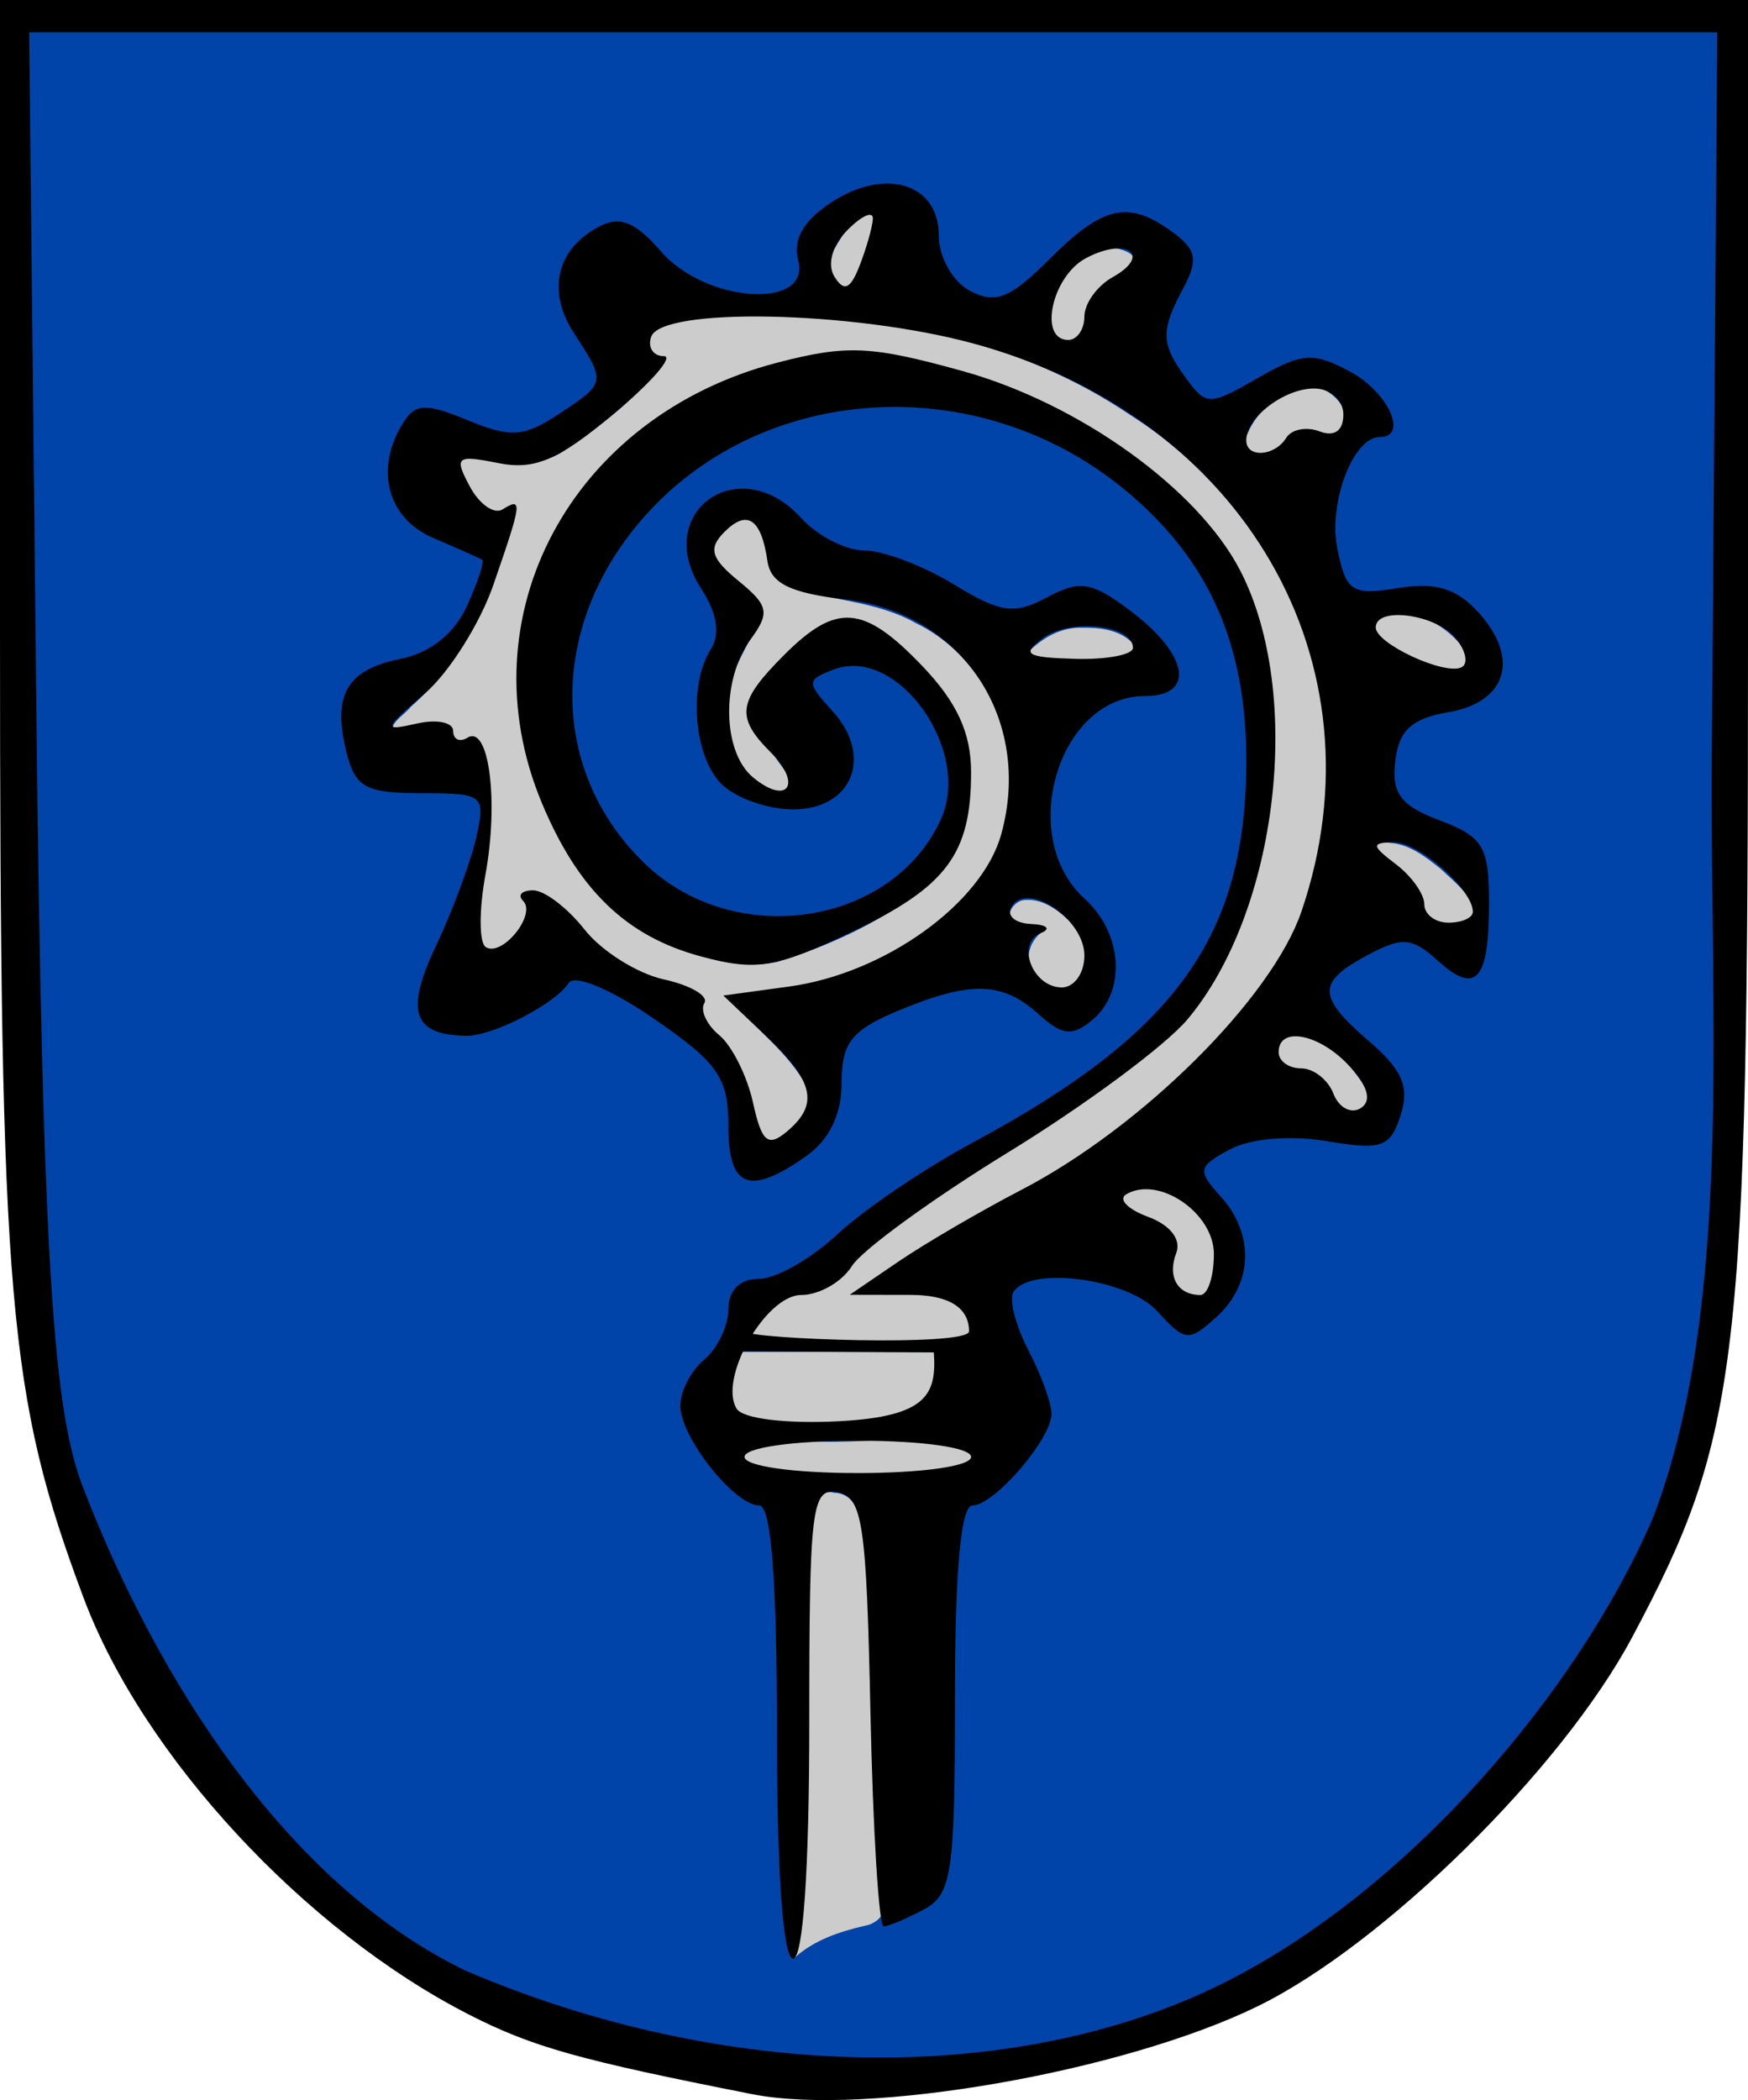 <?xml version="1.0" encoding="UTF-8" standalone="no"?>
<!-- Created with Inkscape (http://www.inkscape.org/) -->

<svg
   xmlns:dc="http://purl.org/dc/elements/1.1/"
   xmlns:cc="http://creativecommons.org/ns#"
   xmlns:rdf="http://www.w3.org/1999/02/22-rdf-syntax-ns#"
   xmlns:svg="http://www.w3.org/2000/svg"
   xmlns="http://www.w3.org/2000/svg"
   version="1.1"
   width="700"
   height="840.878"
   id="svg2">
  <defs
     id="defs4" />
  <g
     transform="translate(-20.338,-199.749)"
     id="g3176">
    <path
       d="m 22.838,454.348 c 0.46,84.773 -0.862,169.666 4.672,254.309 2.667,42.435 10.599,84.621 25.921,124.253 18.202,51.918 54.128,95.801 94.996,131.542 33.093,28.427 71.515,51.754 114.536,60.771 23.549,5.269 47.216,11.013 71.125,14.25 43.201,2.814 86.334,-4.851 128.094,-15.094 33.951,-8.694 67.387,-20.937 95.359,-42.563 40.029,-29.978 75.685,-65.961 103.902,-107.229 17.016,-26.919 31.41,-55.832 40.463,-86.51 13.554,-49.728 13.93,-101.846 15.673,-153.103 2.22,-123.132 0.893,-246.294 1.26,-369.439 0,-20.74 0,-41.479 0,-62.219 -232,0 -464,0 -696,0 0,83.677 0,167.354 0,251.031 z"
       id="path2996-3"
       style="fill:#0044aa" />
    <path
       d="m 315.625,325.175 c -11.856,0.367 -29.391,-1.818 -35.219,10.262 -2.588,4.245 2.12,9.212 5.344,9.906 -10.45,13.921 -24.8,24.82 -39.156,34.656 -9.39,6.498 -21.05,6.061 -31.844,3.195 -3.701,-0.936 -14.588,-2.854 -10.156,5.992 2.543,7.775 8.217,18.31 18.031,16.594 1.725,-0.364 4.519,-1.211 3.094,1.562 -7.237,27.882 -18.646,56.011 -40.896,75.447 -2.213,2.842 -7.331,5.858 -7.264,8.752 3.914,3.181 10.119,0.369 14.937,0.86 3.065,0.113 8.214,-1.788 8.535,2.847 1.573,4.602 6.973,2.547 10.188,3.094 6.226,11.997 4.513,26.329 4.031,39.438 -0.726,13.46 -5.031,27.31 -2.188,40.75 0.929,4.019 5.73,4.574 8.531,2 7.636,-3.598 11.58,-12.497 9.812,-20.562 8.388,-1.791 14.912,6.576 20.142,11.802 11.164,13.398 27.325,21.085 43.764,25.948 3.347,1.08 7.545,3.33 5.75,7.5 1.886,8.625 10.543,13.751 13.844,22.031 5.843,9.662 5.55,22.046 12.281,31.094 4.767,3.284 8.711,-3.904 12.031,-6.281 5.672,-4.852 7.254,-13.563 2.812,-19.719 -7.509,-12.07 -19.126,-20.965 -28.5,-31.469 27.37,-3.55 55.812,-8.967 77.925,-26.225 19.133,-14.007 34.734,-35.535 34.294,-60.181 -0.022,-26.649 -14.397,-53.561 -38.781,-65.281 -15.294,-8.637 -33.359,-8.89 -49.688,-14.188 -9.77,-2.978 -6.781,-16.835 -11.453,-23.938 -1.53,-3.979 -10.71,-4.775 -14.036,-1.254 -3.859,3.312 -6.456,7.021 -6.949,12.504 5.226,8.958 15.561,14.517 19.938,23.875 -3.717,11.769 -13.258,21.827 -12.438,35 -1.144,9.35 -0.306,19.107 5.364,26.916 3.417,5.903 10.765,12.671 17.917,9.209 3.715,-4.892 -2.458,-10.48 -4.875,-14.469 -3.498,-5.334 -9.664,-10.414 -9.438,-17.219 2.452,-11.135 12.435,-18.916 20.39,-26.55 7.053,-6.636 17.919,-11.96 27.203,-6.481 14.897,8.795 27.181,22.475 34.875,38.008 5.282,10.648 2.748,23.18 2.781,34.68 0.018,13.891 -9.411,25.334 -20.094,33.094 -16.629,11.97 -35.499,20.615 -55.062,26.53 -15.497,3.305 -31.572,-2.068 -45.906,-8.092 -25.971,-11.519 -41.217,-38.448 -50.242,-64.267 -7.358,-19.143 -5.886,-40.206 -4.571,-60.202 3.91,-26.716 18.407,-51.154 37.67,-69.619 24.307,-22.646 56.66,-36.697 89.704,-39.02 27.211,-0.608 53.572,8.553 78.22,19.107 30.959,14.756 59.946,35.945 78.094,65.156 16.424,28.221 16.299,62.344 13.75,94 -3.376,30.242 -12.878,60.657 -32.062,84.656 -20.85,23.242 -49.796,36.561 -75.574,53.898 -20.525,13.803 -42.537,26.933 -60.422,43.972 -5.718,8.21 -16.549,11.206 -25.766,13.371 -5.766,3.045 -12.046,10.486 -14.477,16.641 1.013,4.271 10.222,2.175 13.582,3.18 23.785,1.587 47.762,1.434 71.531,-0.156 5.02,-0.245 5.236,-6.228 2.969,-9.531 -4.512,-9.087 -11.487,-10.166 -20.159,-11.16 28.003,-12.057 -16.548,1.225 -22.372,0.941 29.62,-20.448 61.899,-36.218 91.938,-55.906 30.983,-22.074 59.712,-48.76 78.969,-81.812 11.336,-20.815 14.973,-45.032 16.175,-68.499 1.174,-58.13 -30.612,-114.671 -79.323,-145.518 C 427.211,334.895 370.162,324.014 315.625,325.175 z"
       id="path3171"
       style="fill:#cccccc" />
    <path
       d="m 316.594,742.438 c -2.446,7.51 -5.97,17.276 -0.875,24.375 10.275,5.684 22.809,4.691 34.281,5.031 13.055,-0.884 27.613,-0.609 38.719,-8.469 6.636,-5.196 8.032,-14.289 7.281,-22.312 -26.312,0 -52.625,0 -78.938,0 l -0.323,0.947 -0.146,0.428 z"
       id="path3173"
       style="fill:#cccccc" />
    <path
       d="m 357.281,776.969 c -12.466,0.614 -25.563,-2.604 -37.25,2.039 -3.745,2.113 -0.295,9.633 3,9.68 22.67,5.016 46.33,3.468 69.375,2.031 5.811,-1.198 13.348,-0.246 17.75,-4.75 1.222,-5.051 -6.334,-8.063 -9.768,-8.93 -14.19,-2.332 -28.708,-0.149 -43.107,-0.07 z"
       id="path3175"
       style="fill:#cccccc" />
    <path
       d="m 576.5,537.188 c -13.452,-3.644 -2.855,6.372 -0.312,8.438 5.918,5.978 12.314,11.962 14.438,20.375 3.067,8.165 16.901,8.187 20.594,0.781 -0.643,-8.184 -8.252,-13.667 -13.812,-19 C 591.348,542.858 584.601,537.618 576.5,537.188 z"
       id="path3177"
       style="fill:#cccccc" />
    <path
       d="m 578.203,444.617 c -4.358,-0.495 -9.685,5.587 -6.703,10.446 7.651,8.722 19.677,12.576 30.625,15.438 4.931,0.573 8.415,-5.275 5.375,-9.281 -5.665,-9.679 -18.306,-16.81 -29.297,-16.602 z"
       id="path3179"
       style="fill:#cccccc" />
    <path
       d="m 542.718,354.101 c -9.646,2.822 -18.577,9.346 -22.718,19.117 -2.582,4.426 0.016,11.736 5.969,10.312 5.82,-0.496 9.297,-6.005 14.094,-8.188 6.034,-0.935 15.042,3.112 18.375,-4.188 4.044,-8.436 -7.611,-18.19 -15.719,-17.055 z"
       id="path3181"
       style="fill:#cccccc" />
    <path
       d="m 464.335,298.988 c -12.439,1.188 -19.907,10.755 -22.648,23.168 -2.035,5.527 -1.671,15.294 6.031,15.625 7.848,-0.449 7.457,-10.223 10.812,-15.25 3.286,-7.923 13.93,-10.214 15.969,-18.625 0.26,-3.317 -7.469,-5.228 -10.165,-4.918 z"
       id="path3183"
       style="fill:#cccccc" />
    <path
       d=""
       id="path3185"
       style="fill:#cccccc" />
    <path
       d="m 454,451.094 c -9.677,-0.43 -18.085,5.104 -24.156,12.219 12.204,4.171 25.608,3.128 38.188,1.875 4.461,-0.024 9.003,-5.373 4.75,-8.969 -5.048,-4.382 -12.328,-5.222 -18.781,-5.125 z"
       id="path3187"
       style="fill:#cccccc" />
    <path
       d="m 431.344,560.094 c -5.619,-0.268 -10.05,8.25 -3.969,11.031 2.956,1.785 6.912,0.437 9.719,2.188 -5.684,4.613 -6.841,13.567 -1.312,18.781 3.333,4.784 10.853,8.103 15.375,2.906 8.421,-7.673 4.088,-21.081 -3.688,-27.531 -4.418,-3.977 -9.951,-7.736 -16.125,-7.375 z"
       id="path3189"
       style="fill:#cccccc" />
    <path
       d="m 366.39,285.73 c -6.092,2.105 -9.048,9.371 -12.484,14.52 -2.894,5.297 -1.589,14.539 4.875,16.281 5.678,-2.004 6.842,-9.384 9.188,-14.25 0.861,-4.584 7.764,-12.755 3.989,-16.813 -0.532,-0.311 -4.955,0.145 -5.567,0.262 z"
       id="path3191"
       style="fill:#cccccc" />
    <path
       d="m 477.512,674.14 c -3.419,-0.103 -10.071,4.058 -6.887,8.922 5.402,7.238 19.075,7.478 19.531,18.281 -0.397,5.89 -2.421,13.455 3.75,17.219 3.834,4.116 10.927,2.199 12.031,-3.375 5.795,-15.608 -3.161,-35.323 -18.972,-39.184 -2.202,-0.572 -7.173,-1.954 -9.454,-1.863 z"
       id="path3193"
       style="fill:#cccccc" />
    <path
       d="m 536.125,611.956 c -6.163,-0.7 -4.939,12.63 -1.562,15.919 5.874,3.646 15.026,2.702 18,10.344 2.236,4.441 6.587,10.156 12.219,7.469 5.737,-2.168 3.771,-9.425 0.656,-13.031 -6.132,-9.139 -17.601,-21.734 -29.313,-20.7 z"
       id="path3195"
       style="fill:#cccccc" />
    <path
       d="m 354.344,797.469 c -8.635,-2.449 -9.053,11.279 -8.988,17.841 -2.462,50.415 -1.467,101.066 -4.299,151.389 -0.808,5.683 -1.71,11.353 -2.619,17.021 7.932,-7.219 18.045,-10.508 28.219,-12.906 4.785,-0.778 9.219,-4.941 7.344,-10.125 -4.227,-47.902 -2.6,-96.361 -7.298,-144.271 -0.797,-7.355 -2.99,-18.773 -12.359,-18.948 z"
       id="path3201"
       style="fill:#cccccc" />
    <path
       d="M 321.727,1038.285 C 252.289,1024.611 233.576,1019.362 208.301,1006.467 142.223,972.757 77.473,902.778 53.79,839.48 23.61,758.815 20.338,720.996 20.338,452.8 l 0,-253.051 350,0 350,0 0,258.222 c 0,288.21 -3.302,316.498 -46.38,397.32 -28.178,52.867 -99.733,123.315 -150.206,147.881 -53.909,26.239 -156.523,44.074 -202.026,35.113 z m 188.158,-44.34 c 74.195,-36.929 142.181,-116.526 172.409,-186.49 33.481,-87.814 21.963,-207.998 23.644,-317.66 l 2.082,-277.083 -338,0 -338,0 2.913,273.843 c 2.378,223.54 7.244,278.942 18.455,308.191 29.661,77.381 81.83,159.27 153.15,193.928 104.276,44.774 220.54,46.387 303.346,5.272 z M 331.449,893.267 c 0,-61.153 -2.303,-90.741 -7.063,-90.741 -9.867,0 -31.35,-26.991 -31.61,-39.716 -0.119,-5.802 4.159,-14.18 9.507,-18.618 5.347,-4.438 9.722,-13.545 9.722,-20.238 0,-7.622 4.588,-12.169 12.277,-12.169 6.753,0 20.886,-8.042 31.408,-17.87 10.522,-9.829 34.893,-26.34 54.158,-36.692 81.731,-43.917 109.565,-82.793 109.565,-153.033 0,-46.963 -15.211,-80.778 -48.788,-108.454 -58.904,-48.554 -146.236,-42.938 -193.648,12.451 -37.241,43.508 -36.493,100.847 1.794,137.528 35.833,34.33 98.878,24.792 118.331,-17.903 12.64,-27.741 -17.467,-69.765 -42.969,-59.979 -10.886,4.178 -10.902,5.052 -0.297,16.771 16.341,18.057 7.773,39.218 -15.879,39.218 -10.2,0 -23.128,-4.583 -28.73,-10.185 -11.153,-11.152 -13.345,-39.602 -4.169,-54.099 3.755,-5.932 2.407,-14.397 -3.801,-23.871 -20.163,-30.773 15.083,-55.95 39.914,-28.512 6.452,7.13 17.842,12.974 25.31,12.987 7.468,0.013 23.526,6.089 35.685,13.501 18.94,11.546 24.297,12.304 37.401,5.291 13.149,-7.037 17.777,-6.334 32.986,5.01 23.775,17.733 26.792,34.507 6.208,34.507 -34.591,0 -51.403,56.368 -24.165,81.019 15.384,13.922 16.88,37.292 3.119,48.712 -8.025,6.66 -12.011,6.208 -21.575,-2.447 -14.446,-13.074 -27.264,-13.353 -56.289,-1.225 -18.553,7.752 -22.477,12.78 -22.477,28.799 0,12.708 -4.973,22.891 -14.405,29.497 -22.663,15.874 -30.965,12.58 -30.965,-12.284 0,-19.305 -4.102,-25.196 -29.9,-42.946 -17.113,-11.774 -31.665,-17.866 -34.028,-14.245 -5.515,8.454 -30.335,21.255 -40.97,21.132 -21.401,-0.249 -24.647,-9.728 -12.271,-35.836 6.684,-14.101 13.963,-33.659 16.174,-43.462 3.866,-17.144 3.03,-17.824 -21.906,-17.824 -22.243,0 -26.503,-2.3 -29.989,-16.189 -5.803,-23.122 0.003,-33.28 21.478,-37.575 11.975,-2.395 21.655,-10.075 26.726,-21.204 4.373,-9.597 7.112,-17.939 6.087,-18.539 -1.025,-0.6 -9.884,-4.536 -19.687,-8.746 -18.411,-7.907 -23.508,-27.808 -11.842,-46.236 4.826,-7.623 9.097,-7.764 25.788,-0.85 17.07,7.071 22.387,6.725 36.247,-2.356 19.096,-12.512 19.158,-12.83 6.373,-32.343 -11.044,-16.856 -7.229,-33.664 9.699,-42.724 8.541,-4.571 14.619,-2.175 25.121,9.902 17.969,20.666 60.039,23.366 54.85,3.52 -2.195,-8.395 2.095,-15.912 13.252,-23.223 21.627,-14.171 43.059,-7.621 43.059,13.159 0,8.709 5.49,18.477 12.49,22.223 10.182,5.449 16.077,3.096 31.909,-12.735 21.446,-21.446 31.569,-23.67 49.165,-10.804 9.623,7.036 10.444,11.115 4.48,22.259 -9.324,17.422 -9.179,22.416 1.062,36.421 7.988,10.924 9.274,10.917 28.586,-0.167 17.764,-10.195 22.262,-10.514 37.006,-2.623 15.37,8.226 23.513,26.236 11.862,26.236 -10.61,0 -20.605,26.296 -16.948,44.585 3.472,17.359 5.782,18.87 24.271,15.87 15.137,-2.456 23.503,0.075 32.27,9.762 16.661,18.41 11.37,35.93 -12.065,39.949 -14.745,2.529 -19.819,7.203 -21.269,19.587 -1.518,12.974 2.088,17.772 17.824,23.712 17.361,6.553 19.728,10.494 19.728,32.855 0,31.382 -5.181,37.237 -20.602,23.281 -10.289,-9.311 -14.153,-9.609 -28.072,-2.16 -20.402,10.919 -20.259,16.49 0.893,34.685 13.066,11.239 15.949,18.071 12.377,29.326 -4.116,12.968 -7.548,14.186 -29.512,10.475 -14.656,-2.476 -30.594,-1.128 -38.84,3.286 -12.858,6.881 -13.159,8.399 -3.726,18.822 13.658,15.092 12.977,35.015 -1.651,48.253 -11.149,10.09 -12.664,9.947 -23.69,-2.236 -11.863,-13.109 -51.085,-18.339 -57.667,-7.69 -1.81,2.929 0.934,13.471 6.099,23.426 5.165,9.955 9.293,21.413 9.175,25.461 -0.3,10.248 -23.042,36.528 -31.61,36.528 -4.703,0 -7.063,25.915 -7.063,77.55 0,70.038 -1.214,78.2 -12.537,84.259 -6.895,3.69 -14.102,6.71 -16.016,6.71 -1.913,0 -4.293,-38.61 -5.287,-85.8 -1.596,-75.719 -3.141,-86.055 -13.151,-87.975 -10.383,-1.992 -11.343,5.814 -11.343,92.281 0,58.65 -2.457,94.457 -6.481,94.457 -4.012,0 -6.481,-34.568 -6.481,-90.741 z m 77.778,-110.185 c 0,-3.704 -19.444,-6.481 -45.37,-6.481 -25.926,0 -45.37,2.778 -45.37,6.481 0,3.704 19.444,6.481 45.37,6.481 25.926,0 45.37,-2.778 45.37,-6.481 z m -94.543,-42.314 c -0.854,-12.742 -2.661,-10.478 4.109,-7.88 0.982,3.011 89.615,6.258 89.615,-0.112 0,-7.707 -5.502,-14.519 -23.487,-14.55 l -24.306,-0.045 19.444,-13.251 c 10.694,-7.288 32.892,-20.237 49.327,-28.775 48.375,-25.131 100.314,-76.768 112.147,-111.494 33.916,-99.537 -23.091,-198.059 -131.593,-227.426 -48.31,-13.076 -124.853,-14.607 -128.863,-2.577 -1.408,4.226 0.875,7.683 5.074,7.683 4.199,0 -4.883,10.458 -20.182,23.24 -22.124,18.484 -31.567,22.49 -46.142,19.575 -16.734,-3.347 -17.721,-2.535 -11.361,9.349 3.831,7.158 9.735,11.302 13.121,9.209 8.1,-5.006 7.876,-3.16 -3.655,30.173 -5.396,15.599 -17.792,35.23 -27.546,43.625 -16.583,14.271 -16.787,15.048 -3.152,11.949 8.021,-1.823 14.583,-0.498 14.583,2.943 0,3.441 2.583,4.661 5.74,2.709 8.576,-5.3 12.585,25.313 7.183,54.85 -2.614,14.294 -2.546,27.353 0.15,29.019 6.554,4.051 20.392,-13.054 14.957,-18.489 -2.346,-2.346 -0.553,-4.265 3.984,-4.265 4.537,0 13.809,7.068 20.604,15.706 6.795,8.638 21.094,17.626 31.776,19.972 10.682,2.346 17.97,6.615 16.196,9.486 -1.774,2.871 0.929,8.668 6.008,12.883 5.079,4.215 11.142,16.352 13.475,26.97 3.449,15.704 5.946,17.891 13.38,11.722 13.148,-10.912 11.206,-20.03 -8.18,-38.405 l -17.095,-16.204 26.318,-3.595 c 38.329,-5.236 77.318,-33.227 84.991,-61.015 12.66,-45.852 -15.513,-88.466 -62.101,-93.931 -22.442,-2.632 -30.231,-6.444 -31.535,-15.432 -2.473,-17.055 -8.197,-20.832 -17.395,-11.477 -6.354,6.462 -5.168,10.441 5.784,19.399 12.09,9.889 12.686,12.763 4.861,23.464 -11.839,16.19 -11.337,45.01 0.962,55.217 13.788,11.443 19.912,2.809 7.096,-10.007 -14.138,-14.138 -13.278,-20.335 5.415,-39.029 20.957,-20.957 31.852,-20.072 55.331,4.497 13.895,14.54 19.501,26.773 19.501,42.556 0,32.799 -9.897,45.94 -48.291,64.119 -30.209,14.303 -37.821,15.513 -60.01,9.538 -29.78,-8.019 -49.061,-26.625 -63.565,-61.34 -31.239,-74.766 11.651,-154.94 94.365,-176.396 27.806,-7.213 37.441,-6.775 74.014,3.367 46.745,12.962 94.298,47.106 111.243,79.874 25.492,49.297 15.222,136.57 -21.16,179.808 -8.763,10.415 -40.941,34.272 -71.506,53.015 -30.565,18.744 -58.832,39.299 -62.816,45.678 -3.984,6.379 -13.121,11.598 -20.306,11.598 -14.236,0 -33.272,33.521 -25.853,45.525 2.476,4.007 19.798,6.125 40.985,5.013 35.379,-1.858 39.11,-10.737 37.983,-27.558 z m 191.765,-38.913 c 0,-16.487 -22.196,-31.578 -35.136,-23.889 -3.283,1.951 0.668,6.002 8.779,9.003 8.882,3.286 13.368,9.054 11.277,14.503 -3.646,9.5 0.559,16.796 9.678,16.796 2.971,0 5.401,-7.386 5.401,-16.413 z m 54.51,-74.972 c -11.902,-13.152 -28.584,-16.559 -28.584,-5.838 0,3.565 4.063,6.481 9.029,6.481 4.966,0 10.779,4.56 12.917,10.133 2.139,5.573 7.016,8.2 10.838,5.838 4.584,-2.833 3.155,-8.488 -4.199,-16.615 z m -106.362,-44.499 c 0,-14.615 -22.783,-30.001 -29.156,-19.69 -2.209,3.574 1.26,6.729 7.709,7.011 6.449,0.281 8.243,1.928 3.987,3.66 -10.1,4.109 -3.262,21.755 8.431,21.755 4.966,0 9.029,-5.731 9.029,-12.735 z m 155.555,-17.542 c 0,-8.93 -21.825,-28.049 -31.792,-27.851 -8.982,0.179 -8.85,1.336 1.005,8.816 6.238,4.736 11.343,11.935 11.343,15.998 0,4.063 4.375,7.387 9.722,7.387 5.347,0 9.722,-1.958 9.722,-4.351 z m -6.96,-109.652 c -7.95,-9.579 -31.928,-12.734 -31.928,-4.201 0,6.463 27.651,19.298 34.343,15.942 2.847,-1.428 1.76,-6.711 -2.414,-11.741 z m -129.151,3.932 c 0,-9.126 -25.063,-11.897 -35.903,-3.97 -8.953,6.546 -7.005,7.838 12.662,8.395 12.783,0.362 23.242,-1.629 23.242,-4.425 z m 61.399,-84.091 c 2.107,-3.409 8.112,-4.555 13.345,-2.547 5.933,2.277 9.515,-0.27 9.515,-6.765 0,-5.729 -5.25,-10.416 -11.667,-10.416 -12.022,0 -27.222,11.581 -27.222,20.741 0,7.22 11.385,6.5 16.029,-1.013 z m -80.844,-48.572 c 0,-5.17 5.08,-12.243 11.289,-15.718 16.037,-8.975 5.619,-16.338 -10.733,-7.587 -13.618,7.288 -19.087,32.705 -7.037,32.705 3.565,0 6.481,-4.23 6.481,-9.4 z m -84.715,-38.98 c 0.251,-3.437 -4.265,-1.53 -10.034,4.239 -6.211,6.211 -8.398,13.872 -5.363,18.783 3.822,6.184 6.374,5.106 10.034,-4.239 2.699,-6.893 5.113,-15.345 5.363,-18.783 z"
       id="path2996"
       style="fill:#000000" />
  </g>
</svg>

